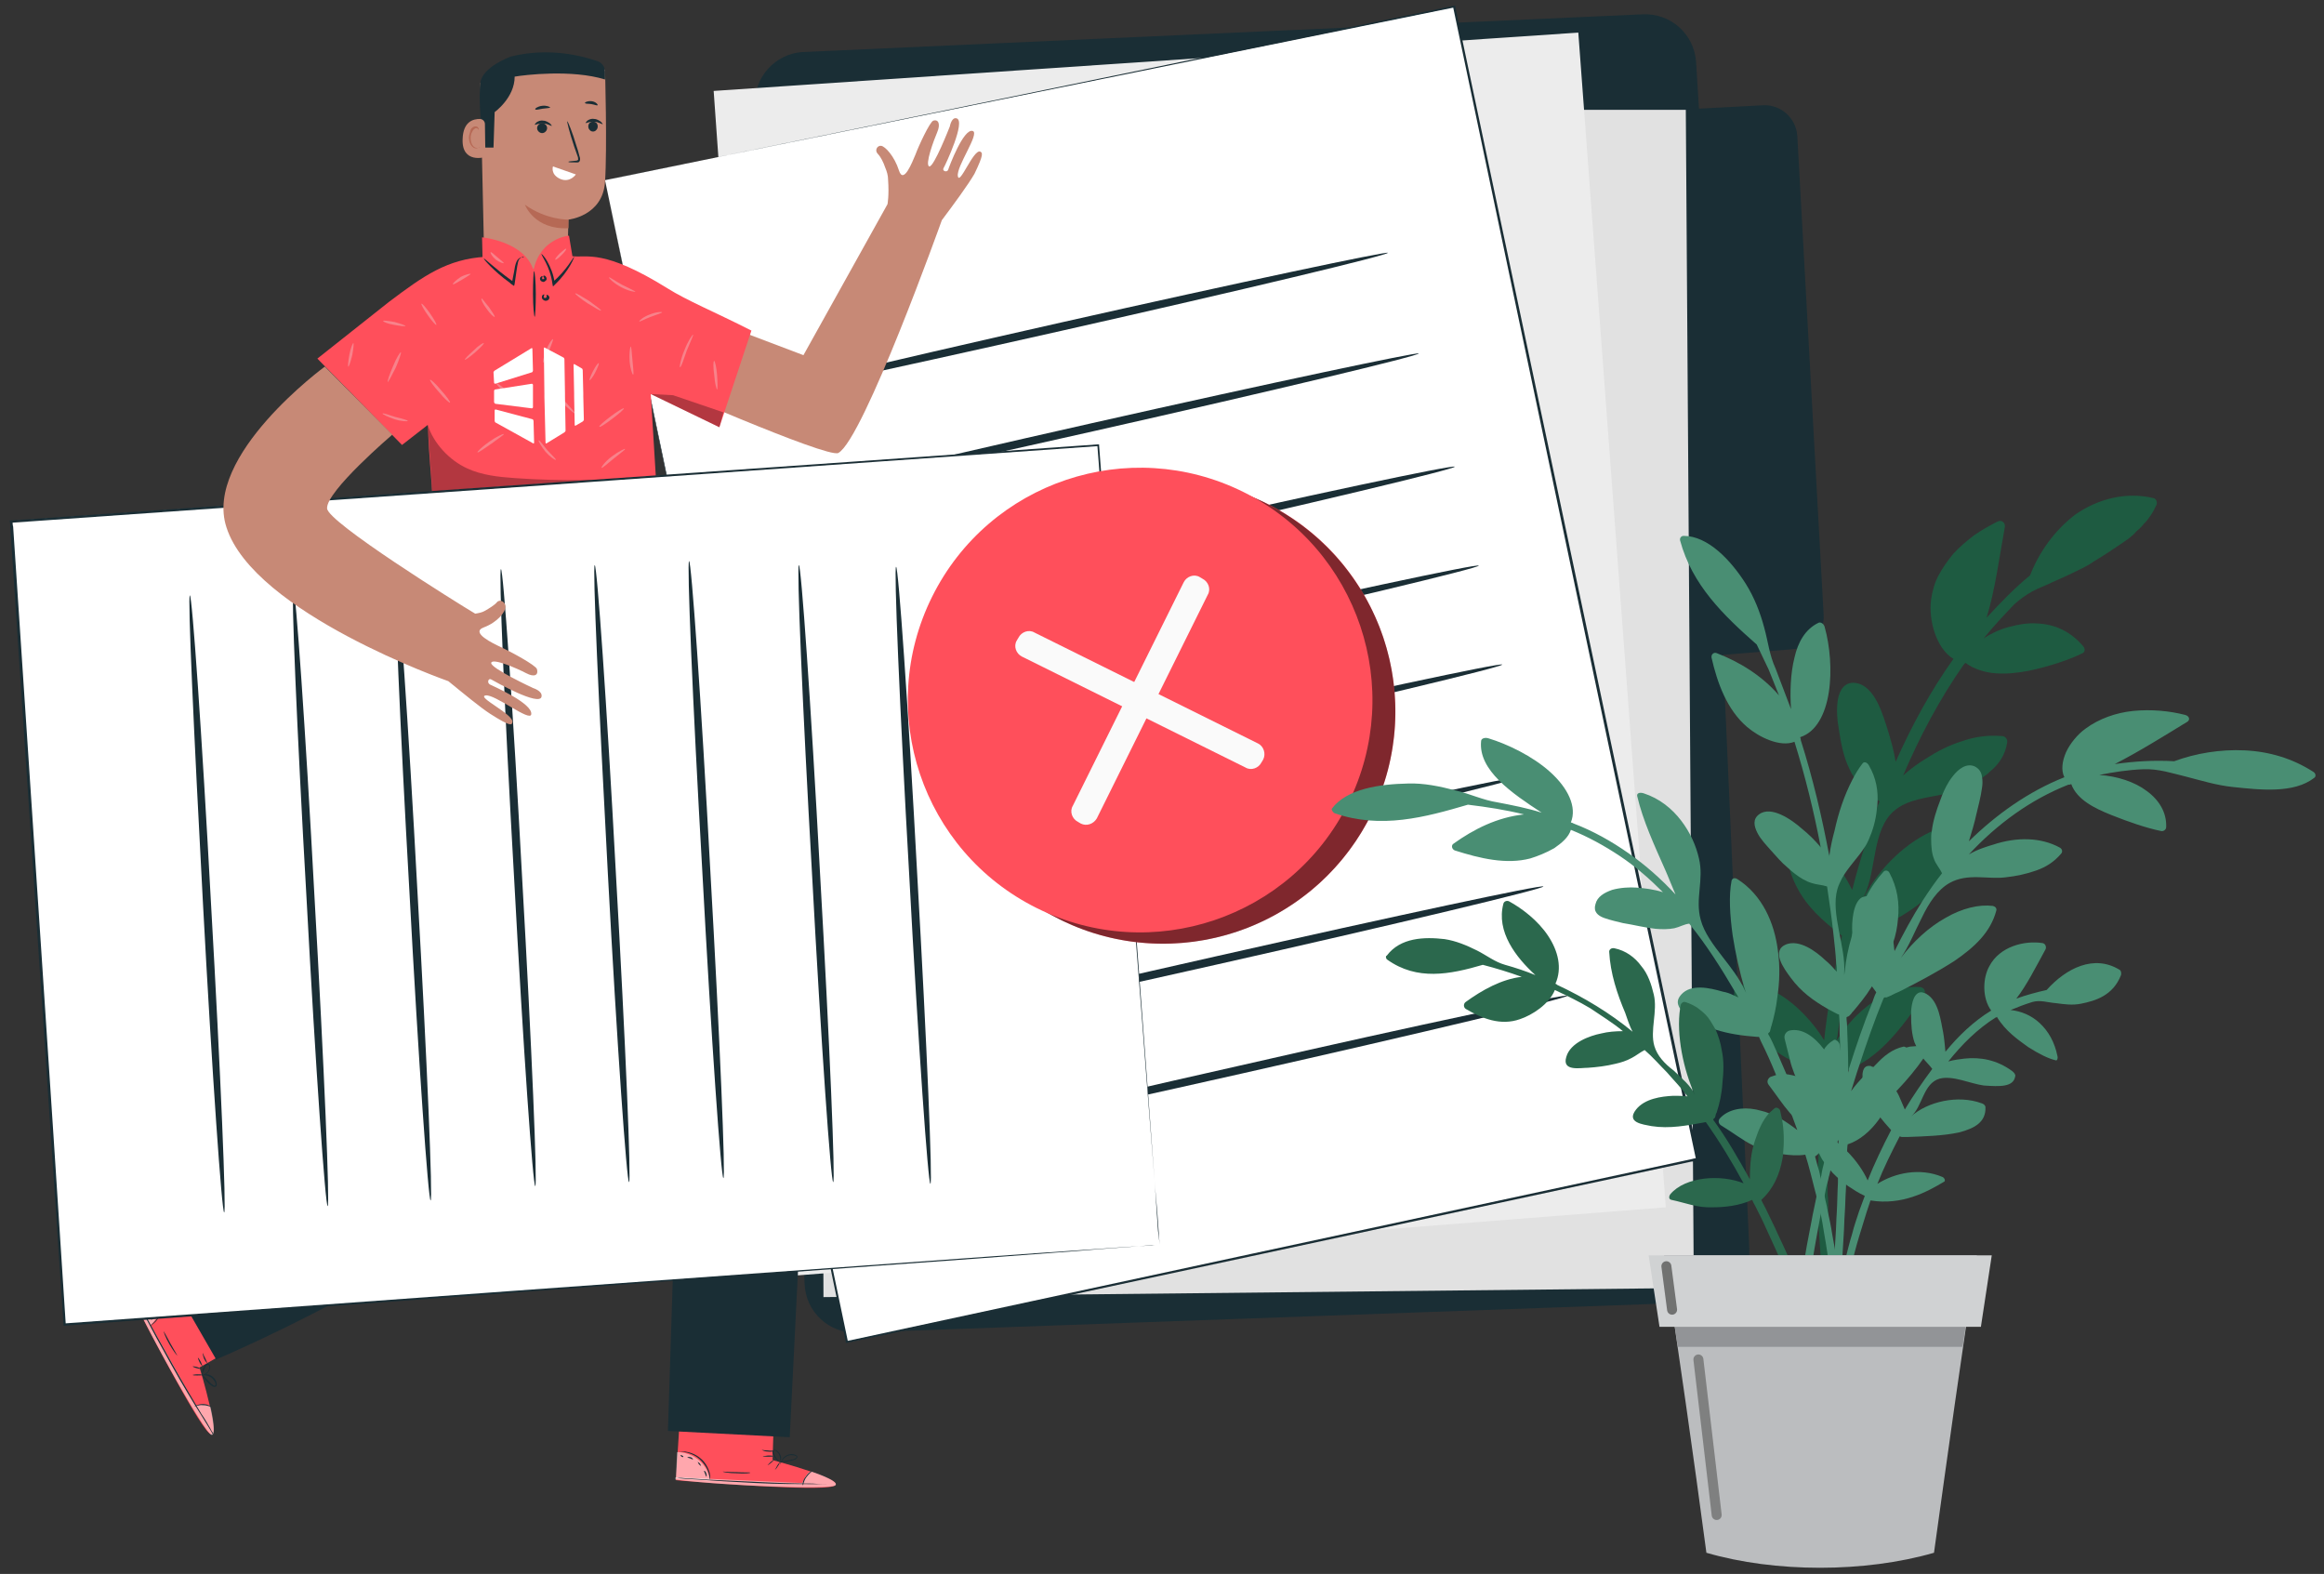 <?xml version="1.0" encoding="utf-8"?>
<!-- Generator: Adobe Illustrator 23.1.0, SVG Export Plug-In . SVG Version: 6.00 Build 0)  -->
<!DOCTYPE svg PUBLIC "-//W3C//DTD SVG 1.1//EN" "http://www.w3.org/Graphics/SVG/1.1/DTD/svg11.dtd">
<svg version="1.1" id="Layer_1" xmlns:x="http://ns.adobe.com/Extensibility/1.0/" xmlns:i="http://ns.adobe.com/AdobeIllustrator/10.0/" xmlns:graph="http://ns.adobe.com/Graphs/1.0/"
	 xmlns="http://www.w3.org/2000/svg" xmlns:xlink="http://www.w3.org/1999/xlink" x="0px" y="0px" viewBox="0 0 406.4 275.2"
	 style="enable-background:new 0 0 406.4 275.2;" xml:space="preserve">
<rect x="0" y="0" width="406.4" height="275.2" fill="#333333" stroke="none"/>
<style type="text/css">
	.st0{fill:#1A2E35;}
	.st1{fill:#E1E1E1;}
	.st2{fill:#ECECEC;}
	.st3{fill:#FFFFFF;}
	.st4{fill:#C78976;}
	.st5{fill:#B66955;}
	.st6{fill:#FF4F5B;}
	.st7{opacity:0.3;}
	.st8{opacity:0.7;}
	.st9{fill:#F5979E;}
	.st10{opacity:0.5;}
	.st11{opacity:0.5;fill:#FFFFFF;}
	.st12{fill:#FAFAFA;}
	.st13{fill:#1E5B41;}
	.st14{fill:#498E73;}
	.st15{fill:#2B684D;}
	.st16{fill:#BBBDBF;}
	.st17{fill:#929497;}
	.st18{fill:#D0D2D3;}
	.st19{opacity:0.64;fill:none;stroke:#3C3C3B;stroke-width:1.745;stroke-linecap:round;stroke-miterlimit:10;}
	.st20{opacity:0.47;fill:none;stroke:#3C3C3B;stroke-width:1.745;stroke-linecap:round;stroke-miterlimit:10;}
</style>
<title>email-hosting-hero-new</title>
<g id="Warstwa_2">
	<g id="Warstwa_1-2">
		<g>
			<g id="Layer_2-2">
				<g>
					<g>
						<g>
							<g>
								<path class="st0" d="M132,18.4c1.3,35.8,7.1,170.3,8.7,206.1c0.2,4.9,4.3,8.7,9.2,8.5l147.4-5.3c5-0.2,8.8-4.4,8.6-9.3
									l-4.6-103.9l12.4-1c3.1-0.3,5.4-2.9,5.2-6l-4.6-83.7c-0.2-3.1-2.8-5.5-5.9-5.4l-11.3,0.6l-0.5-8.1c-0.3-4.9-4.4-8.6-9.3-8.4
									l-147,6.6C135.6,9.4,131.8,13.5,132,18.4z"/>
								<polygon class="st1" points="143.3,19.2 144,226.8 296.2,225.2 294.8,19.2 								"/>
								<polygon class="st2" points="124.8,15.9 139.5,223 291.3,211.1 276,5.7 								"/>
								<g>
									<g>
										<polygon class="st3" points="105.8,31.5 148.1,234.7 296.9,202.7 254.3,1.2 										"/>
										<g>
											<path class="st0" d="M105.8,31.5c1.6-0.3,58.5-12,148.5-30.5l0.2,0l0,0.2c12,56.6,26.7,126.3,42.6,201.5l0,0.2l-0.2,0
												c-0.3,0.1-0.7,0.2-1.1,0.2c-53,11.4-103.2,22.2-147.7,31.7l-0.2,0l0-0.2C123,114.5,106.2,33.3,105.8,31.5
												c0.4,1.9,17.4,83,42.5,203.2l-0.3-0.2c44.5-9.6,94.7-20.4,147.7-31.8c0.4-0.1,0.7-0.2,1.1-0.2l-0.2,0.3
												c-15.9-75.3-30.6-144.9-42.5-201.6l0.2,0.1C164.4,19.6,107.4,31.1,105.8,31.5z"/>
										</g>
									</g>
									<g>
										<path class="st0" d="M242.7,44.2c0.1,0.4-25.4,6.5-56.9,13.6c-31.5,7.1-57.1,12.6-57.2,12.2c-0.1-0.4,25.4-6.5,56.9-13.6
											C217,49.3,242.6,43.9,242.7,44.2z"/>
									</g>
									<g>
										<path class="st0" d="M248.1,61.8c0.1,0.4-25.4,6.5-56.9,13.6C159.7,82.5,134.1,88,134,87.6c-0.1-0.4,25.4-6.5,56.9-13.6
											C222.4,66.9,248,61.5,248.1,61.8z"/>
									</g>
									<g>
										<path class="st0" d="M262.7,116.2c0.1,0.4-25.4,6.5-56.9,13.6c-31.5,7.1-57.1,12.6-57.2,12.2c-0.1-0.4,25.4-6.5,56.9-13.6
											C237,121.3,262.6,115.8,262.7,116.2z"/>
									</g>
									<g>
										<path class="st0" d="M258.6,98.9c0.1,0.4-25.4,6.5-56.9,13.6c-31.5,7.1-57.1,12.6-57.2,12.2c-0.1-0.4,25.4-6.5,56.9-13.6
											C232.9,104,258.5,98.5,258.6,98.9z"/>
									</g>
									<g>
										<path class="st0" d="M254.4,81.6c0.1,0.4-25.4,6.5-56.9,13.6c-31.5,7.1-57.1,12.6-57.2,12.2c-0.1-0.4,25.4-6.5,56.9-13.6
											C228.7,86.6,254.3,81.2,254.4,81.6z"/>
									</g>
									<g>
										<path class="st0" d="M265.7,135.9c0.1,0.4-25.4,6.5-56.9,13.6c-31.5,7.1-57.1,12.6-57.2,12.2c-0.1-0.4,25.4-6.5,56.9-13.6
											C240,141,265.6,135.5,265.7,135.9z"/>
									</g>
									<g>
										<path class="st0" d="M269.9,155c0.1,0.4-25.4,6.5-56.9,13.6c-31.5,7.1-57.1,12.6-57.2,12.2c-0.1-0.4,25.4-6.5,56.9-13.6
											C244.2,160.1,269.8,154.6,269.9,155z"/>
									</g>
									<g>
										<path class="st0" d="M274.1,174.1c0.1,0.4-25.4,6.5-56.9,13.6c-31.5,7.1-57.1,12.6-57.2,12.2c-0.1-0.4,25.4-6.5,56.9-13.6
											C248.4,179.1,274,173.7,274.1,174.1z"/>
									</g>
								</g>
							</g>
						</g>
					</g>
				</g>
				<g>
					<g>
						<g>
							<g>
								<g>
									<g>
										<g>
											<path class="st4" d="M91.5,53.5L91.5,53.5c4.1,0.3,7.6-2.9,7.7-7.1c0.1-4,0.2-8,0.2-8s6-0.6,6.4-6.6
												c0.4-5.9,0-19.6,0-19.6l0,0C99,9,91.1,9.6,84.9,13.9L84,14.5l0.7,31.9C84.8,50.2,87.7,53.2,91.5,53.5z"/>
										</g>
										<g>
											<g>
												<path class="st0" d="M103.1,22.7c-0.3-0.3-0.3-0.9,0-1.2c0.3-0.3,0.9-0.3,1.2,0c0.3,0.3,0.3,0.9,0,1.2
													C104,23.1,103.4,23.1,103.1,22.7z"/>
											</g>
											<g>
												<g>
													<path class="st0" d="M105.4,21.7c-0.1,0.1-0.7-0.4-1.5-0.4c-0.8-0.1-1.4,0.3-1.5,0.2c0,0,0.1-0.2,0.3-0.4
														c0.3-0.2,0.7-0.4,1.2-0.3c0.5,0,0.9,0.3,1.2,0.5C105.3,21.5,105.4,21.7,105.4,21.7z"/>
												</g>
											</g>
										</g>
										<g>
											<g>
												<path class="st0" d="M95.3,21.7c0.4,0.3,0.5,0.8,0.2,1.2c-0.3,0.4-0.8,0.5-1.2,0.2c-0.4-0.3-0.5-0.8-0.2-1.2
													C94.4,21.5,94.9,21.4,95.3,21.7z"/>
											</g>
											<g>
												<g>
													<path class="st0" d="M96.5,22c-0.1,0.1-0.7-0.4-1.5-0.4c-0.8-0.1-1.4,0.3-1.5,0.2c0,0,0.1-0.2,0.3-0.4
														c0.3-0.2,0.7-0.4,1.2-0.3c0.5,0,0.9,0.3,1.2,0.5C96.4,21.8,96.5,22,96.5,22z"/>
												</g>
											</g>
										</g>
										<g>
											<g>
												<path class="st0" d="M99.4,28.3c0-0.1,0.5-0.1,1.3-0.2c0.2,0,0.4-0.1,0.4-0.2c0-0.1,0-0.4-0.1-0.6
													c-0.2-0.6-0.4-1.1-0.6-1.7c-0.8-2.4-1.3-4.4-1.2-4.4c0.1,0,0.9,1.9,1.6,4.3c0.2,0.6,0.4,1.2,0.5,1.7
													c0.1,0.3,0.2,0.5,0.1,0.9c-0.1,0.2-0.2,0.3-0.4,0.3c-0.1,0-0.3,0-0.4,0C99.9,28.4,99.4,28.4,99.4,28.3z"/>
											</g>
										</g>
										<g>
											<path class="st3" d="M96.7,29.1l4,1.4c0,0-1,1.5-2.7,0.8C96.2,30.5,96.7,29.1,96.7,29.1z"/>
										</g>
										<g>
											<path class="st5" d="M99.4,38.4c0,0-3.8,0.1-7.6-2.6c0,0,1.6,4.4,7.6,4.1L99.4,38.4z"/>
										</g>
									</g>
								</g>
							</g>
							<path class="st0" d="M104.5,10.7c-2.6-0.9-8.5-2.5-15.2-0.8c0,0-5,1.8-5.3,4.6s0.1,6.7,0.1,6.7l0,0l0.4,4.6l1.8,0l0.2-6.2
								c0,0,3.5-2.5,3.5-6.2c1.7-0.3,10-1.3,15.8,0.5l0-1.3C105.8,11.7,105.3,11,104.5,10.7z"/>
						</g>
						<path class="st4" d="M84.8,21.7c0-0.5-0.4-0.9-0.9-0.9c-1.1,0-2.9,0.4-3,3.5c-0.2,4.4,4,3.2,4,3.1
							C84.9,27.3,84.8,23.4,84.8,21.7z"/>
						<g>
							<path class="st5" d="M83.9,25.7c0,0-0.1,0-0.2,0.1c-0.1,0.1-0.3,0.1-0.6,0c-0.5-0.2-0.8-0.9-0.8-1.7c0-0.4,0.1-0.8,0.3-1.1
								c0.1-0.3,0.4-0.5,0.6-0.6c0.2,0,0.4,0.1,0.4,0.2c0.1,0.1,0,0.2,0,0.2c0,0,0.1-0.1,0.1-0.3c0-0.1-0.1-0.2-0.2-0.3
								c-0.1-0.1-0.3-0.1-0.4-0.1c-0.3,0-0.7,0.3-0.8,0.6C82.2,23.2,82,23.6,82,24c0,0.9,0.4,1.7,1,1.9c0.3,0.1,0.6,0,0.7-0.1
								C83.9,25.8,83.9,25.7,83.9,25.7z"/>
						</g>
					</g>
					<path class="st4" d="M171.4,26.5c-1.2-0.4-3.6,6-3.9,4.3c-0.3-1.7,3.9-7.5,2.6-7.9c-1.6-0.5-4.1,6.2-4.3,6.8
						c-0.2,0.5-1.1,0.2-0.8-0.3c0.4-0.7,3.9-8.2,2.3-8.7c-0.9-0.3-1.2,1.4-1.2,1.4s-2.8,7.2-3.6,7c-0.8-0.3,0.8-4.6,1.4-6
						c0.6-1.4,0.2-2.3-0.7-2c-0.6,0.2-2.6,4.5-3.1,5.9c-0.6,1.4-2.1,5.3-2.9,2.8c-0.8-2.5-2.4-4.2-3.1-4.3c-0.7-0.1-1.2,0.8-0.6,1.4
						c0.5,0.5,1,1.5,1.3,2.4c0.3,0.7,0.5,1.4,0.5,2.1c0.2,2.8-0.1,4.3-0.1,4.3l-14.7,26.4l-23.5-8.9l-3.2,13.4
						c0,0,30.9,13.6,32.8,12.6c4.4-2.4,18.1-40.7,18.1-40.7l0,0c2.1-2.8,4.6-6.2,5.7-8.1C172.1,26.9,171.8,26.7,171.4,26.5z"/>
					<g>
						<g>
							<g>
								<g>
									<path class="st6" d="M131.4,57.8c-6.5-3.3-11.2-5.2-14.7-7.4c-11.1-6.9-14-5.3-16.6-5.6c-2.2,0.7-5.4,2-6.6,2.2
										c-1.3,0.3-5.7-1.2-8.6-2.1l0,0c-6.7,0.4-10.8,3.3-16.9,7.9l-12.5,9.9l14.8,15.1l4.5-3.5c0.3,6.8,0.5,6.9,0.9,13.9l0.3,27
										l41.7,1.9l-2.6-27l-1.3-21.2l12,5.8L131.4,57.8"/>
								</g>
							</g>
							<path class="st6" d="M84.4,45.8l-0.1-4.3c0,0,7.5,0.7,9,5.8L84.4,45.8z"/>
							<path class="st6" d="M100.2,45.4l-0.7-4.2c0,0-5,0.4-6.2,6L100.2,45.4z"/>
							<g>
								<path class="st0" d="M93.5,55.4c-0.1,0-0.3-1.8-0.3-4c0-2.2,0.1-4,0.2-4c0.1,0,0.3,1.8,0.3,4C93.7,53.5,93.6,55.4,93.5,55.4
									z"/>
							</g>
							<g>
								<path class="st0" d="M95,48.3c0-0.1,0.2-0.2,0.4,0c0.1,0.1,0.2,0.3,0.2,0.5c0,0.2-0.3,0.4-0.5,0.5c-0.2,0-0.5-0.1-0.6-0.3
									c-0.1-0.2-0.1-0.4,0-0.5c0.2-0.3,0.4-0.2,0.4-0.2c0,0.1-0.1,0.2-0.1,0.3c0,0.2,0.1,0.3,0.2,0.2c0.2,0,0.2-0.1,0.1-0.3
									C95.1,48.5,95,48.4,95,48.3z"/>
							</g>
							<g>
								<path class="st0" d="M95.6,51.6c0-0.1,0.2-0.1,0.4,0.2c0.1,0.1,0.1,0.3,0,0.5c-0.1,0.2-0.4,0.3-0.6,0.3
									c-0.2,0-0.5-0.2-0.6-0.4c-0.1-0.2,0-0.4,0-0.5c0.2-0.3,0.4-0.2,0.4-0.2c0,0.1-0.1,0.2-0.1,0.3c0,0.2,0,0.3,0.2,0.3
									c0.2,0,0.3-0.1,0.3-0.3C95.6,51.7,95.5,51.6,95.6,51.6z"/>
							</g>
						</g>
						<g>
							<path class="st0" d="M91.6,45c0,0-0.2,0-0.4,0c-0.2,0.1-0.5,0.3-0.6,0.8c-0.1,0.4-0.2,1-0.3,1.7c-0.1,0.7-0.2,1.4-0.3,2.1
								l-0.1,0.4l-0.3-0.2c-0.2-0.1-0.4-0.3-0.5-0.4c-1.4-1-2.5-2-3.3-2.8c-0.8-0.8-1.2-1.3-1.2-1.4c0.1-0.1,2,1.8,4.8,3.8
								c0.2,0.1,0.4,0.3,0.5,0.4l-0.4,0.2c0.1-0.7,0.3-1.5,0.4-2.1c0.1-0.7,0.2-1.2,0.4-1.7c0.2-0.5,0.6-0.8,0.9-0.8
								C91.4,44.8,91.6,44.9,91.6,45z"/>
						</g>
						<g>
							<path class="st0" d="M100.4,44.9c0.1,0-0.9,2.5-3.3,4.8c0,0-0.1,0.1-0.1,0.1l-0.3,0.3l-0.1-0.5c-0.4-3.1-2.1-5.1-1.9-5.2
								c0,0,0.5,0.4,1,1.3c0.5,0.9,1.1,2.2,1.3,3.8l-0.4-0.1c0,0,0.1-0.1,0.1-0.1C99.1,47.2,100.3,44.9,100.4,44.9z"/>
						</g>
						<g class="st7">
							<path d="M74.9,74.3"/>
						</g>
						<polygon class="st7" points="113.8,68.9 117.7,69.1 126.5,72.1 125.8,74.7 						"/>
						<g class="st7">
							<path d="M115.2,83.2c-8.3,0.8-16.7,1-25.1,0.4c-2.9-0.2-5.8-0.5-8.4-1.7c-3.1-1.4-5.9-4.4-6.9-7.6L75.6,86L115.2,83.2z"/>
						</g>
						<g class="st8">
							<path class="st9" d="M76.3,56.8c-0.1,0.1-0.8-0.7-1.5-1.7c-0.7-1-1.2-1.9-1.1-2c0.1-0.1,0.8,0.7,1.5,1.7
								C75.9,55.8,76.4,56.7,76.3,56.8z"/>
						</g>
						<g class="st8">
							<path class="st9" d="M67.8,66.8c-0.1-0.1,0.3-1.3,0.9-2.7c0.6-1.5,1.3-2.6,1.4-2.5c0.1,0.1-0.3,1.3-0.9,2.7
								C68.5,65.7,67.9,66.8,67.8,66.8z"/>
						</g>
						<g class="st8">
							<path class="st9" d="M78.7,70.4c-0.1,0.1-1-0.7-1.9-1.8c-1-1.1-1.7-2.1-1.6-2.2c0.1-0.1,1,0.7,1.9,1.8
								C78.1,69.3,78.8,70.3,78.7,70.4z"/>
						</g>
						<g class="st8">
							<path class="st9" d="M84.6,60c0.1,0.1-0.6,0.8-1.5,1.6c-0.9,0.8-1.8,1.4-1.8,1.3c-0.1-0.1,0.6-0.8,1.5-1.6
								C83.7,60.4,84.5,59.9,84.6,60z"/>
						</g>
						<g class="st8">
							<path class="st9" d="M86.5,55.4c-0.1,0.1-0.8-0.5-1.4-1.4c-0.7-0.9-1-1.7-0.9-1.8c0.1-0.1,0.6,0.7,1.3,1.5
								C86.1,54.6,86.6,55.3,86.5,55.4z"/>
						</g>
						<g class="st8">
							<path class="st9" d="M88.1,75.9c0.1,0.1-1,0.8-2.2,1.7c-1.3,0.9-2.3,1.6-2.4,1.5c-0.1-0.1,0.8-1,2.1-1.9
								C86.9,76.3,88,75.8,88.1,75.9z"/>
						</g>
						<g class="st8">
							<path class="st9" d="M90.1,70c-0.1,0.1-0.9-0.5-1.8-1.3c-0.9-0.8-1.6-1.6-1.5-1.7c0.1-0.1,0.9,0.5,1.8,1.3
								C89.5,69.2,90.2,69.9,90.1,70z"/>
						</g>
						<g class="st8">
							<path class="st9" d="M95,63.4c-0.1,0,0-1,0.5-2.2c0.5-1.2,1.1-2,1.2-1.9c0.1,0.1-0.3,1-0.7,2.1C95.5,62.5,95.1,63.4,95,63.4z
								"/>
						</g>
						<g class="st8">
							<path class="st9" d="M97.2,80.4c-0.1,0.1-1-0.5-1.8-1.4c-0.8-1-1.3-1.9-1.2-2c0.1-0.1,0.7,0.7,1.5,1.7
								C96.5,79.6,97.3,80.3,97.2,80.4z"/>
						</g>
						<g class="st8">
							<path class="st9" d="M100.6,72.3c-0.1,0.1-0.9-0.6-1.9-1.5c-1-0.9-1.7-1.8-1.6-1.9c0.1-0.1,0.9,0.6,1.9,1.5
								C99.9,71.4,100.6,72.2,100.6,72.3z"/>
						</g>
						<g class="st8">
							<path class="st9" d="M109.3,78.5c0.1,0.1-0.9,0.8-2,1.7c-1.1,0.9-2,1.7-2.1,1.6c-0.1-0.1,0.6-1.1,1.8-2
								C108.2,78.9,109.3,78.4,109.3,78.5z"/>
						</g>
						<g class="st8">
							<path class="st9" d="M109.1,71.4c0.1,0.1-0.8,0.9-2,1.8c-1.2,0.9-2.2,1.6-2.3,1.4c-0.1-0.1,0.8-0.9,2-1.8
								C108,71.9,109,71.3,109.1,71.4z"/>
						</g>
						<g class="st8">
							<path class="st9" d="M110.7,65.5c-0.1,0-0.5-1-0.6-2.4c-0.1-1.4,0.1-2.5,0.2-2.5c0.1,0,0.2,1.1,0.3,2.4
								C110.7,64.4,110.9,65.5,110.7,65.5z"/>
						</g>
						<g class="st8">
							<path class="st9" d="M104.7,63.5c0.1,0.1-0.2,0.8-0.6,1.6c-0.4,0.8-0.9,1.4-1,1.4c-0.1-0.1,0.2-0.8,0.6-1.6
								C104.1,64.1,104.6,63.4,104.7,63.5z"/>
						</g>
						<g class="st8">
							<path class="st9" d="M105.1,54.3c-0.1,0.1-1.1-0.5-2.4-1.3c-1.2-0.8-2.2-1.6-2.1-1.7c0.1-0.1,1.1,0.5,2.4,1.3
								C104.2,53.5,105.2,54.2,105.1,54.3z"/>
						</g>
						<g class="st8">
							<path class="st9" d="M111.1,51c0,0.1-1.2-0.1-2.5-0.8c-1.3-0.7-2.2-1.6-2.1-1.7c0.1-0.1,1,0.6,2.3,1.3
								C110,50.4,111.1,50.9,111.1,51z"/>
						</g>
						<g class="st8">
							<path class="st9" d="M115.8,54.6c0,0.1-0.9,0.4-2,0.8c-1.1,0.4-1.9,0.9-2,0.8c-0.1-0.1,0.7-0.8,1.8-1.2
								C114.8,54.5,115.8,54.5,115.8,54.6z"/>
						</g>
						<g class="st8">
							<path class="st9" d="M118.9,64.2c-0.1,0,0.1-1.4,0.8-3c0.6-1.6,1.4-2.7,1.5-2.7c0.1,0.1-0.5,1.3-1.1,2.8
								C119.5,63,119.1,64.3,118.9,64.2z"/>
						</g>
						<g class="st8">
							<path class="st9" d="M125.4,68.1c-0.1,0-0.4-1.1-0.5-2.5c-0.2-1.4-0.2-2.5,0-2.5c0.1,0,0.4,1.1,0.5,2.5
								C125.5,67,125.5,68.1,125.4,68.1z"/>
						</g>
						<g class="st8">
							<path class="st9" d="M61.8,60c0.1,0,0,1-0.2,2.1c-0.3,1.2-0.6,2.1-0.7,2c-0.1,0,0-1,0.2-2.1C61.3,60.9,61.7,59.9,61.8,60z"/>
						</g>
						<g class="st8">
							<path class="st9" d="M71.3,73.6c0,0.1-1.1,0.1-2.3-0.3c-1.2-0.4-2.2-0.9-2.1-1c0.1-0.1,1,0.2,2.2,0.6
								C70.4,73.2,71.4,73.5,71.3,73.6z"/>
						</g>
						<g class="st8">
							<path class="st9" d="M82.3,47.9c0,0.1-0.7,0.5-1.5,1c-0.9,0.5-1.5,0.9-1.6,0.8c-0.1-0.1,0.5-0.7,1.4-1.3
								C81.4,48,82.3,47.8,82.3,47.9z"/>
						</g>
						<g class="st8">
							<path class="st9" d="M70.9,57c0,0.1-0.9,0-2-0.2c-1.1-0.2-1.9-0.5-1.9-0.7c0-0.1,0.9,0,2,0.2C70.1,56.6,70.9,56.9,70.9,57z"
								/>
						</g>
						<g class="st8">
							<path class="st9" d="M88.1,46c0,0.1-0.7-0.1-1.4-0.6c-0.7-0.6-1-1.2-0.9-1.3c0.1-0.1,0.6,0.4,1.2,0.9
								C87.6,45.5,88.1,45.9,88.1,46z"/>
						</g>
						<g class="st8">
							<path class="st9" d="M99,43.5c0.1,0.1-0.3,0.6-0.8,1.1c-0.5,0.5-1,0.9-1.1,0.8c-0.1-0.1,0.3-0.6,0.8-1.1
								C98.5,43.8,98.9,43.4,99,43.5z"/>
						</g>
					</g>
					<g>
						<g>
							<g>
								<g>
									<g>
										<path class="st6" d="M40.7,235.8l-5.8,3.3c0,0,4.2,13.9,1.6,11.4c-2.3-2.2-11-18.9-13.1-23l-0.5-0.9l9.8-5.3L40.7,235.8z"
											/>
									</g>
								</g>
								<g class="st10">
									<g>
										<path class="st3" d="M26.2,231.8c1.1-0.9,1.8-2.2,2-3.6c0.2-1.4-0.1-2.8-0.9-4l-4,2.3L26.2,231.8z"/>
									</g>
								</g>
							</g>
							<g>
								<g>
									<path class="st11" d="M36.8,246c0,0,1.2,5,0.2,4.9c-1-0.1-10.4-16.6-13.9-24.3l0.3-0.2l10.8,19.3
										C34.2,245.8,36.3,245.2,36.8,246z"/>
								</g>
							</g>
							<g>
								<g>
									<g>
										<path class="st0" d="M23.3,226.2c0,0,0,0.1,0.1,0.3c0.1,0.2,0.2,0.5,0.4,0.7c0.4,0.7,0.8,1.6,1.4,2.7
											c1.2,2.3,2.9,5.4,4.8,8.8c1.9,3.4,3.7,6.4,5.1,8.6c0.6,1,1.2,1.9,1.6,2.6c0.2,0.3,0.3,0.5,0.4,0.7
											c0.1,0.2,0.2,0.2,0.2,0.2c0,0,0-0.1-0.1-0.3c-0.1-0.2-0.3-0.4-0.4-0.7c-0.4-0.7-0.9-1.6-1.6-2.6c-1.3-2.2-3.1-5.2-5-8.6
											c-1.9-3.4-3.6-6.5-4.8-8.7c-0.6-1-1-1.9-1.4-2.7c-0.1-0.3-0.3-0.5-0.4-0.7C23.4,226.3,23.3,226.2,23.3,226.2z"/>
									</g>
								</g>
							</g>
							<g>
								<g>
									<g>
										<path class="st0" d="M34,245.9c0,0.1,0.7-0.3,1.5-0.2c0.9,0,1.5,0.4,1.5,0.3c0,0-0.6-0.5-1.5-0.5
											C34.6,245.5,34,245.9,34,245.9z"/>
									</g>
								</g>
							</g>
							<g>
								<g>
									<g>
										<path class="st0" d="M33.7,240.4c0,0.1,0.4,0.1,0.8,0.1c0.5,0,0.8,0,0.8-0.1c0-0.1-0.4-0.1-0.8-0.1
											C34.1,240.3,33.8,240.4,33.7,240.4z"/>
									</g>
								</g>
							</g>
							<g>
								<g>
									<g>
										<path class="st0" d="M33.7,238.9c0,0.1,0.3,0.2,0.6,0.3c0.4,0.1,0.7,0.2,0.7,0.1c0-0.1-0.3-0.2-0.6-0.3
											C34,238.9,33.7,238.9,33.7,238.9z"/>
									</g>
								</g>
							</g>
							<g>
								<g>
									<g>
										<path class="st0" d="M34.6,237.4c0,0,0.1,0.4,0.3,0.8c0.2,0.4,0.5,0.7,0.5,0.7c0,0-0.1-0.4-0.3-0.8
											C34.9,237.7,34.7,237.4,34.6,237.4z"/>
									</g>
								</g>
							</g>
							<g>
								<g>
									<g>
										<path class="st0" d="M35.5,236.6c-0.1,0,0,0.5,0.2,1c0.2,0.5,0.6,0.8,0.6,0.8c0,0-0.2-0.4-0.4-0.9
											C35.6,237,35.5,236.6,35.5,236.6z"/>
									</g>
								</g>
							</g>
							<g>
								<g>
									<g>
										<path class="st0" d="M35.3,240.2c0,0,0.1,0.4,0.5,0.9c0.2,0.3,0.5,0.6,0.8,0.9c0.2,0.1,0.3,0.3,0.6,0.4
											c0.1,0.1,0.3,0.1,0.4,0.1c0.2,0,0.3-0.2,0.3-0.4c0-1.1-1.1-1.8-1.7-1.8c-0.3,0-0.6,0-0.8,0.1c-0.2,0.1-0.3,0.1-0.3,0.1
											c0,0,0.4-0.1,1,0c0.3,0.1,0.7,0.2,1,0.5c0.3,0.3,0.6,0.7,0.6,1.1c0,0.2-0.2,0.3-0.4,0.1c-0.2-0.1-0.4-0.3-0.5-0.4
											c-0.3-0.3-0.6-0.6-0.8-0.8C35.5,240.5,35.3,240.2,35.3,240.2z"/>
									</g>
								</g>
							</g>
							<g>
								<g>
									<g>
										<path class="st0" d="M35.4,240.5c0,0,0.3,0,0.7-0.3c0.2-0.1,0.4-0.4,0.5-0.6c0.1-0.3,0.3-0.7,0-1c-0.2-0.2-0.5-0.2-0.6,0
											c-0.2,0.1-0.3,0.3-0.3,0.4c-0.2,0.3-0.3,0.5-0.3,0.8C35.3,240.1,35.3,240.4,35.4,240.5c0-0.1,0-0.4,0.2-0.8
											c0.1-0.2,0.2-0.5,0.3-0.7c0.1-0.2,0.4-0.5,0.6-0.3c0.2,0.2,0.1,0.6,0,0.8c-0.1,0.3-0.3,0.5-0.5,0.6
											C35.7,240.4,35.4,240.4,35.4,240.5z"/>
									</g>
								</g>
							</g>
							<g>
								<g>
									<g>
										<path class="st0" d="M27.4,224.3c0,0,0.3,0.4,0.6,1.1c0.3,0.7,0.5,1.7,0.4,2.9c-0.2,1.1-0.7,2.1-1.2,2.6
											c-0.5,0.6-0.9,0.8-0.9,0.9c0,0,0.1,0,0.3-0.2c0.2-0.1,0.4-0.3,0.7-0.6c0.5-0.6,1.1-1.5,1.3-2.7c0.2-1.2-0.1-2.3-0.4-3
											c-0.2-0.3-0.3-0.6-0.5-0.8C27.5,224.3,27.4,224.3,27.4,224.3z"/>
									</g>
								</g>
							</g>
							<g>
								<g>
									<g>
										<path class="st0" d="M28.6,232.8c0,0,0.3,1,1,2.2c0.7,1.2,1.3,2,1.4,2c0,0-0.5-0.9-1.2-2.1
											C29.2,233.8,28.7,232.8,28.6,232.8z"/>
									</g>
								</g>
							</g>
							<g>
								<g>
									<g>
										<path class="st0" d="M27,230c-0.1,0-0.2,0.2-0.3,0.4c-0.2,0.2-0.3,0.4-0.3,0.4c0,0,0.3-0.1,0.5-0.3
											C27.1,230.3,27.1,230,27,230z"/>
									</g>
								</g>
							</g>
							<g>
								<g>
									<g>
										<path class="st0" d="M27.8,228.2c-0.1,0-0.2,0.2-0.2,0.4c-0.1,0.2-0.1,0.4,0,0.5c0.1,0,0.2-0.2,0.2-0.4
											C27.8,228.4,27.8,228.2,27.8,228.2z"/>
									</g>
								</g>
							</g>
							<g>
								<g>
									<g>
										<path class="st0" d="M27.5,226.3c0,0,0.1,0.2,0.1,0.5c0.1,0.3,0,0.5,0.1,0.5c0,0,0.2-0.2,0.1-0.5
											C27.7,226.4,27.5,226.2,27.5,226.3z"/>
									</g>
								</g>
							</g>
							<g>
								<g>
									<g>
										<path class="st0" d="M27.2,225c-0.1,0-0.1,0.1-0.1,0.3c0,0.1,0.1,0.3,0.1,0.3c0.1,0,0.1-0.1,0.1-0.3
											C27.3,225.1,27.2,225,27.2,225z"/>
									</g>
								</g>
							</g>
						</g>
					</g>
					<g>
						<g>
							<g>
								<g>
									<g>
										<path class="st6" d="M135.3,248.6l-0.2,6.7c0,0,14,3.7,10.5,4.6c-3.1,0.8-21.8-0.6-26.4-1l-1-0.1l0.7-11.1L135.3,248.6z"
											/>
									</g>
								</g>
								<g class="st10">
									<g>
										<path class="st3" d="M124.2,258.9c-0.2-1.4-0.9-2.7-2-3.6s-2.4-1.4-3.8-1.4l-0.2,4.6L124.2,258.9z"/>
									</g>
								</g>
							</g>
							<g>
								<g>
									<path class="st11" d="M141.9,257.3c0,0,4.9,1.6,4.2,2.4c-0.6,0.8-19.6,0.1-28-1l0-0.4l22.1,1
										C140.4,259.4,141,257.3,141.9,257.3z"/>
								</g>
							</g>
							<g>
								<g>
									<g>
										<path class="st0" d="M118,258.4c0,0,0.1,0,0.3,0c0.2,0,0.5,0.1,0.8,0.1c0.8,0.1,1.8,0.1,3,0.2c2.5,0.2,6.1,0.4,10,0.6
											c3.9,0.2,7.4,0.2,10,0.2c1.2,0,2.2,0,3,0c0.3,0,0.6,0,0.8,0c0.2,0,0.3,0,0.3,0c0,0-0.1,0-0.3,0c-0.2,0-0.5,0-0.8,0
											c-0.8,0-1.8,0-3-0.1c-2.6,0-6.1-0.1-10-0.3c-3.9-0.2-7.4-0.3-10-0.5c-1.2-0.1-2.2-0.1-3-0.2c-0.3,0-0.6,0-0.8,0
											C118.1,258.4,118,258.4,118,258.4z"/>
									</g>
								</g>
							</g>
							<g>
								<g>
									<g>
										<path class="st0" d="M140.4,259.7c0.1,0,0.1-0.7,0.6-1.4c0.5-0.7,1.1-1.1,1.1-1.1c0-0.1-0.7,0.2-1.2,1
											C140.3,258.9,140.3,259.7,140.4,259.7z"/>
									</g>
								</g>
							</g>
							<g>
								<g>
									<g>
										<path class="st0" d="M135.5,257c0,0,0.3-0.2,0.5-0.6c0.3-0.4,0.4-0.7,0.4-0.7c0,0-0.3,0.2-0.5,0.6
											C135.7,256.7,135.5,257,135.5,257z"/>
									</g>
								</g>
							</g>
							<g>
								<g>
									<g>
										<path class="st0" d="M134.2,256.2c0,0,0.3-0.1,0.6-0.4c0.3-0.2,0.5-0.5,0.5-0.5c0,0-0.3,0.1-0.6,0.4
											C134.4,256,134.2,256.2,134.2,256.2z"/>
									</g>
								</g>
							</g>
							<g>
								<g>
									<g>
										<path class="st0" d="M133.4,254.6c0,0.1,0.4,0.1,0.9,0.1c0.5,0,0.9,0,0.9-0.1c0-0.1-0.4-0.1-0.9-0.1
											C133.8,254.6,133.4,254.6,133.4,254.6z"/>
									</g>
								</g>
							</g>
							<g>
								<g>
									<g>
										<path class="st0" d="M133.2,253.5c0,0,0.4,0.3,1,0.3c0.6,0.1,1,0,1-0.1c0-0.1-0.4,0-1-0.1
											C133.6,253.6,133.2,253.5,133.2,253.5z"/>
									</g>
								</g>
							</g>
							<g>
								<g>
									<g>
										<path class="st0" d="M136.2,255.6c0,0,0.4,0.1,1.1,0c0.3,0,0.7-0.1,1.1-0.2c0.2-0.1,0.4-0.1,0.7-0.2
											c0.1-0.1,0.2-0.2,0.3-0.3c0.1-0.2,0-0.3-0.1-0.4c-1-0.6-2,0-2.4,0.5c-0.2,0.3-0.3,0.5-0.4,0.7c0,0.2-0.1,0.3,0,0.3
											c0,0,0.1-0.4,0.5-0.9c0.2-0.2,0.5-0.5,0.9-0.6c0.4-0.1,0.9-0.1,1.3,0.1c0.2,0.1,0.1,0.3-0.1,0.4c-0.2,0.1-0.4,0.2-0.6,0.2
											c-0.4,0.1-0.8,0.2-1.1,0.2C136.6,255.6,136.2,255.5,136.2,255.6z"/>
									</g>
								</g>
							</g>
							<g>
								<g>
									<g>
										<path class="st0" d="M136.4,255.6c0,0,0.2-0.3,0.2-0.7c0-0.2-0.1-0.5-0.3-0.8c-0.2-0.2-0.4-0.6-0.9-0.6
											c-0.2,0-0.4,0.3-0.3,0.5c0,0.2,0.1,0.4,0.2,0.5c0.1,0.3,0.3,0.5,0.5,0.7C136.1,255.5,136.3,255.6,136.4,255.6
											c-0.1,0-0.3-0.2-0.6-0.6c-0.1-0.2-0.3-0.4-0.4-0.7c-0.1-0.2-0.2-0.6,0-0.7c0.3,0,0.5,0.3,0.7,0.5c0.2,0.2,0.2,0.5,0.3,0.7
											C136.5,255.4,136.4,255.6,136.4,255.6z"/>
									</g>
								</g>
							</g>
							<g>
								<g>
									<g>
										<path class="st0" d="M118.5,253.8c0,0,0.5,0,1.2,0.1c0.7,0.1,1.8,0.5,2.6,1.2c0.9,0.8,1.4,1.7,1.6,2.4
											c0.2,0.7,0.2,1.2,0.3,1.2c0,0,0-0.1,0-0.3c0-0.2,0-0.5-0.1-0.9c-0.2-0.7-0.7-1.8-1.6-2.5c-0.9-0.8-2-1.1-2.7-1.2
											c-0.4,0-0.7,0-0.9,0C118.6,253.8,118.5,253.8,118.5,253.8z"/>
									</g>
								</g>
							</g>
							<g>
								<g>
									<g>
										<path class="st0" d="M126.4,257.3c0,0.1,1.1,0.3,2.4,0.3c1.4,0.1,2.4,0,2.4-0.1c0-0.1-1.1,0-2.4-0.1
											C127.5,257.4,126.4,257.3,126.4,257.3z"/>
									</g>
								</g>
							</g>
							<g>
								<g>
									<g>
										<path class="st0" d="M123.1,257.2c0,0,0.1,0.2,0.2,0.5c0.1,0.3,0.2,0.5,0.2,0.5c0.1,0,0.1-0.3,0-0.6
											C123.4,257.3,123.2,257.1,123.1,257.2z"/>
									</g>
								</g>
							</g>
							<g>
								<g>
									<g>
										<path class="st0" d="M122,255.6c0,0,0.1,0.2,0.2,0.4c0.2,0.2,0.3,0.3,0.4,0.3c0,0-0.1-0.2-0.2-0.4
											C122.2,255.7,122,255.6,122,255.6z"/>
									</g>
								</g>
							</g>
							<g>
								<g>
									<g>
										<path class="st0" d="M120.2,254.8c0,0.1,0.2,0.1,0.5,0.2c0.2,0.1,0.4,0.2,0.5,0.2c0,0-0.1-0.3-0.4-0.4
											C120.5,254.7,120.2,254.8,120.2,254.8z"/>
									</g>
								</g>
							</g>
							<g>
								<g>
									<g>
										<path class="st0" d="M119,254.5c0,0.1,0.1,0.1,0.2,0.2c0.1,0.1,0.3,0.1,0.3,0c0-0.1-0.1-0.1-0.2-0.2
											C119.1,254.4,119,254.4,119,254.5z"/>
									</g>
								</g>
							</g>
						</g>
					</g>
					<g>
						<g>
							<path class="st0" d="M86.3,131.2c0,0-1.2,31.8-6.1,48.3c-4.9,16.5-17.9,20.5-26.4,25.8c-8.1,5.1-26.2,14.7-26.2,14.7
								l10.2,17.7c0,0,49.9-21.1,58.8-40c6.8-14.5,14.3-41.2,14.3-41.2L86.3,131.2z"/>
						</g>
						<path class="st0" d="M114.3,117c0,0,21,44.1,26.7,56c0.6,1.3,0.9,2.6,0.8,4l-3.7,74.3l-21.3-1.1l2.3-71.6l-36.2-45.4
							c-3.1-3.9-5.4-8.3-6.5-13.2c-0.4-1.6-0.6-3.3-0.6-4.8c0-6.2,0,0,0,0L114.3,117"/>
					</g>
					<g>
						<g>
							<polygon class="st3" points="202.8,217.6 11.3,231.6 1.9,91.1 192,77.8 							"/>
							<g>
								<path class="st0" d="M202.8,217.6c0,0-0.1-0.9-0.2-2.5c-0.1-1.7-0.3-4.2-0.6-7.4c-0.5-6.5-1.3-16-2.2-28.2
									c-1.9-24.3-4.6-59.3-7.9-101.6L192,78C138.6,81.8,72.9,86.4,2,91.4l0.2-0.3c0,0.3,0,0.7,0.1,1c3.3,50,6.5,97.4,9.2,139.5
									l-0.2-0.2c56.6-4.1,104.5-7.6,138.2-10c16.9-1.2,30.2-2.2,39.3-2.8c4.6-0.3,8.1-0.6,10.4-0.7c1.2-0.1,2.1-0.1,2.7-0.2
									C202.5,217.6,202.8,217.6,202.8,217.6s-0.3,0-0.9,0.1c-0.6,0-1.5,0.1-2.7,0.2c-2.4,0.2-5.8,0.4-10.4,0.8
									c-9.1,0.7-22.4,1.7-39.2,2.9c-33.7,2.5-81.6,6-138.3,10.2l-0.2,0l0-0.2c-2.8-42-6-89.4-9.3-139.4c0-0.4,0-0.7-0.1-1l0-0.2
									l0.2,0c71-5,136.7-9.5,190.1-13.3l0.2,0l0,0.2c3.2,42.4,5.9,77.4,7.7,101.7c0.9,12.2,1.6,21.7,2.1,28.2
									c0.2,3.2,0.4,5.7,0.5,7.4C202.7,216.7,202.8,217.6,202.8,217.6z"/>
							</g>
						</g>
						<g>
							<path class="st0" d="M156.7,99.1c0.4,0,2.1,24.1,3.7,53.9c1.7,29.8,2.7,54,2.3,54c-0.4,0-2.1-24.1-3.7-53.9
								C157.3,123.3,156.3,99.1,156.7,99.1z"/>
						</g>
						<g>
							<path class="st0" d="M139.7,98.8c0.4,0,2.1,24.1,3.7,53.9c1.7,29.8,2.7,54,2.3,54c-0.4,0-2.1-24.1-3.7-53.9
								C140.3,123,139.3,98.8,139.7,98.8z"/>
						</g>
						<g>
							<path class="st0" d="M87.6,99.5c0.4,0,2.1,24.1,3.7,53.9c1.7,29.8,2.7,54,2.3,54c-0.4,0-2.1-24.1-3.7-53.9
								C88.2,123.8,87.2,99.6,87.6,99.5z"/>
						</g>
						<g>
							<path class="st0" d="M104,98.8c0.4,0,2.1,24.1,3.7,53.9c1.7,29.8,2.7,54,2.3,54c-0.4,0-2.1-24.1-3.7-53.9
								C104.7,123.1,103.6,98.9,104,98.8z"/>
						</g>
						<g>
							<path class="st0" d="M120.5,98.1c0.4,0,2.1,24.1,3.7,53.9c1.7,29.8,2.7,54,2.3,54c-0.4,0-2.1-24.1-3.7-53.9
								C121.1,122.4,120.1,98.2,120.5,98.1z"/>
						</g>
						<g>
							<path class="st0" d="M69.3,102c0.4,0,2.1,24.1,3.7,53.9c1.7,29.8,2.7,54,2.3,54c-0.4,0-2.1-24.1-3.7-53.9
								C69.9,126.2,68.9,102,69.3,102z"/>
						</g>
						<g>
							<path class="st0" d="M51.3,103c0.4,0,2.1,24.1,3.7,53.9c1.7,29.8,2.7,54,2.3,54c-0.4,0-2.1-24.1-3.7-53.9
								C51.9,127.3,50.9,103.1,51.3,103z"/>
						</g>
						<g>
							<path class="st0" d="M33.2,104.1c0.4,0,2.1,24.1,3.7,53.9c1.7,29.8,2.7,54,2.3,54c-0.4,0-2.1-24.1-3.7-53.9
								C33.9,128.3,32.8,104.1,33.2,104.1z"/>
						</g>
					</g>
					<path class="st4" d="M56.8,64.1c0,0-21.3,15.6-17.2,28.1c4.8,15,38.8,26.9,38.8,26.9c2.7,2.2,5.6,4.6,7.3,5.7
						c3.6,2.3,3.8,2,3.9,1.5c0.3-1.4-6.3-4.4-4.7-4.7c1.6-0.3,7.8,4.7,8,3.3c0.3-1.9-6.6-4.9-7.2-5.2c-0.6-0.3-0.3-1.2,0.2-0.9
						c0.7,0.4,8.5,4.8,8.8,3c0.2-1-1.5-1.5-1.5-1.5s-7.5-3.5-7.3-4.4c0.2-0.9,4.6,1,6.1,1.8c1.5,0.8,2.2,0.3,1.9-0.7
						c-0.2-0.7-4.7-3.1-6.2-3.8c-1.5-0.7-5.5-2.6-3.1-3.5c2.4-0.9,3.8-2.7,3.8-3.6c0-0.9-1-1.4-1.5-0.8c-0.4,0.5-1.4,1.1-2.1,1.5
						c-0.5,0.3-1.1,0.4-1.7,0.5c-3.2-1.9-25.8-16-25.9-18.4C57,85.9,68.6,76,68.6,76L56.8,64.1z"/>
					<g>
						<path class="st0" d="M96.2,18.8c0,0.1-0.6,0.1-1.3,0.2c-0.7,0.1-1.2,0.3-1.3,0.1c-0.1-0.1,0.4-0.5,1.2-0.6
							C95.6,18.4,96.2,18.7,96.2,18.8z"/>
					</g>
					<g>
						<path class="st0" d="M104.5,18.4c-0.1,0.1-0.5-0.1-1.1-0.2c-0.6-0.1-1,0-1.1-0.2c-0.1-0.1,0.5-0.4,1.2-0.3
							C104.2,17.8,104.6,18.3,104.5,18.4z"/>
					</g>
				</g>
				<g>
					<path class="st3" d="M95.2,68.9c0,0.1,0,0.3,0,0.5l0.2,8c0,0.1,0.1,0.2,0.2,0.1l3.1-1.9c0.1-0.1,0.2-0.2,0.2-0.3l-0.1-6
						c0-0.1,0-0.3,0-0.5l-0.1-6c0-0.1-0.1-0.3-0.2-0.3l-3.2-1.7c-0.1-0.1-0.2,0-0.2,0.1L95.2,68.9z"/>
					<path class="st3" d="M100.5,63.7c-0.1-0.1-0.2,0-0.2,0.1l0.1,5c0,0.1,0,0.3,0,0.5l0.1,5c0,0.1,0.1,0.2,0.2,0.1l1.2-0.7
						c0.1-0.1,0.2-0.2,0.2-0.3l-0.1-4.1c0-0.1,0-0.3,0-0.5l-0.1-4.1c0-0.1-0.1-0.3-0.2-0.3L100.5,63.7z"/>
					<path class="st3" d="M86.4,66.9c0,0.1,0.1,0.2,0.2,0.2l6.4-2c0.1,0,0.2-0.2,0.2-0.3L93.1,61c0-0.1-0.1-0.2-0.2-0.1l-6.4,3.9
						c-0.1,0.1-0.2,0.2-0.2,0.3L86.4,66.9z"/>
					<path class="st3" d="M86.4,69.1c0,0.1,0,0.3,0,0.5l0,0.7c0,0.1,0.1,0.2,0.2,0.3l6.4,0.8c0.1,0,0.2-0.1,0.2-0.2l0-1.7
						c0-0.1,0-0.3,0-0.5l0-1.7c0-0.1-0.1-0.2-0.2-0.2l-6.4,1c-0.1,0-0.2,0.1-0.2,0.3L86.4,69.1z"/>
					<path class="st3" d="M86.5,73.6c0,0.1,0.1,0.3,0.2,0.3l6.5,3.6c0.1,0.1,0.2,0,0.2-0.1l-0.1-3.8c0-0.1-0.1-0.3-0.2-0.3l-6.4-1.7
						c-0.1,0-0.2,0-0.2,0.2L86.5,73.6z"/>
				</g>
				<g>
					
						<ellipse transform="matrix(0.445 -0.896 0.896 0.445 1.459 251.183)" class="st6" cx="203.3" cy="124.4" rx="40.6" ry="40.6"/>
					<circle class="st10" cx="203.4" cy="124.4" r="40.6"/>
					
						<ellipse transform="matrix(0.445 -0.896 0.896 0.445 1.018 246.51)" class="st6" cx="199.3" cy="122.4" rx="40.6" ry="40.6"/>
					<g>
						<path class="st12" d="M189,144l-0.5-0.3c-1-0.5-1.5-1.8-0.9-2.8l19.4-39.1c0.5-1,1.8-1.5,2.8-0.9l0.5,0.3
							c1,0.5,1.5,1.8,0.9,2.8l-19.4,39.1C191.2,144.1,190,144.5,189,144z"/>
						<path class="st12" d="M220.9,132.8l-0.3,0.5c-0.5,1-1.8,1.5-2.8,0.9l-39.1-19.4c-1-0.5-1.5-1.8-0.9-2.8l0.3-0.5
							c0.5-1,1.8-1.5,2.8-0.9l39.1,19.4C221,130.5,221.4,131.8,220.9,132.8z"/>
					</g>
				</g>
			</g>
			<g>
				<g>
					<g>
						<path class="st13" d="M303.4,174.5c1.4,2.3,2.5,4.6,4.2,6.5c0.2,0.3,0.4,0.5,0.6,0.7c0.5,0.5,1,1,1.6,1.5
							c0.3,0.2,0.6,0.5,0.9,0.7c0.7,0.5,1.5,1,2.3,1.4c1.4,0.8,2.8,1.4,4.2,1.7c0.4,0.1,0.9,0.2,1.3,0.3c0,0-0.1,1.1-0.2,2.8
							c0,1-0.1,2.3-0.1,3.6c-0.1,1.3-0.1,2.6-0.1,4c0,0.2,0,0.5,0,0.7c0,1-0.1,2-0.1,3v0.4c0,0.7,0,1.3-0.1,1.9
							c-0.1,2.3-0.1,4-0.1,4.4v0.2c0,0.2,0,0.4,0,0.7c0,0.9,0.1,1.7,0.1,2.6c0,0.8,0.1,1.7,0.1,2.5c0,0.5,0.1,1.1,0.1,1.6
							c0.3,4.5,0.7,9,0.8,13.4c0,0,0,0,0,0c0.6,0,1.3,0,1.9,0c0,0,0,0,0,0h0.4c0.2,0,0.5,0,0.7,0c-0.1-0.5-0.2-0.9-0.3-1.4
							c0-0.2-0.1-0.3-0.1-0.5c-0.2-0.6-0.3-1.2-0.4-1.8v0c-0.6-3.2-1-6.4-1.2-9.7c-0.1-1.3-0.1-2.7-0.2-4.1c0-0.2,0-0.4,0-0.6
							c0-0.7,0-1.4-0.1-2.2c0-0.8,0-1.6,0-2.4c0-0.7,0-1.5,0-2.2c0-1.3,0-2.6,0.1-3.8c0-0.2,0-0.3,0-0.5c0-0.3,0-0.6,0-0.8
							c0-0.2,0-0.3,0-0.5V198c0-0.3,0-1.7,0.1-3.3c0-1.1,0.1-2.2,0.1-3.3c0,0,0,0,0,0c0.1-1.8,0.2-3.3,0.4-3.3
							c0.4-0.1,0.7-0.2,1.1-0.3c0.3-0.1,0.5-0.1,0.8-0.3c0,0,0,0,0.1,0c0.4-0.1,0.8-0.3,1.1-0.5c0.1,0,0.1,0,0.2-0.1
							c0.5-0.2,1.1-0.5,1.6-0.8c3.9-2.2,6.9-5.9,9.4-9.4c0.7-1,1.3-1.9,1.9-2.8c0.1-0.1,0.1-0.3,0.1-0.5c0-0.4-0.3-0.7-0.7-0.8
							c-1.2-0.1-2.3,0-3.5,0.3h0c-1.6,0.4-3.2,1.1-4.6,2.1c-1.5,1-3,2.3-4.2,3.7c-0.5,0.5-0.9,1.1-1.3,1.6c-0.3,0.4-0.5,0.7-0.8,1.1
							c-0.1,0.2-0.2,0.3-0.3,0.5c0-0.2,0-0.4,0.1-0.6c0.2-1.5,0.4-3,0.6-4.5c0.3-2.5,0.8-4.9,1.2-7.4c0-0.1,0-0.2,0.1-0.3
							c0.3-1.5,0.6-3.1,0.9-4.6c0.1,0,0.1,0,0.1-0.1c0.1,0,0.2,0,0.3,0c0.1,0,0.2,0,0.3-0.1c0.3-0.1,0.6-0.3,0.9-0.4
							c0.1,0,0.2-0.1,0.3-0.1c1.5-0.8,3.2-1.7,4.9-2.7c0.6-0.3,1.1-0.7,1.7-1c1.5-0.9,2.9-1.9,4.2-3c0.4-0.3,0.8-0.7,1.2-1
							c3.6-3.2,6.1-6.8,5.5-11.4c-0.1-0.4-0.6-0.7-1.1-0.7c-1.3,0.1-2.7,0.5-4,1.1c-4.9,2-9.7,6.6-12.3,11.5
							c-0.1,0.1-0.1,0.2-0.2,0.3c0-0.1,0.1-0.2,0.1-0.3c2.2-4.4,1.3-11.4,5.2-14.8c2.4-2.1,5.9-2.3,9-3c0.8-0.2,1.5-0.4,2.3-0.7
							c1.7-0.7,3.4-1.5,4.8-2.6c0.3-0.2,0.5-0.4,0.7-0.6c1.6-1.3,2.7-3,3-5.1c0.1-0.5-0.3-1.1-0.9-1.1c-2.4-0.2-4.8,0.1-7,0.9
							c-2.3,0.7-4.4,1.8-6.4,3.1c-1,0.6-2.6,1.7-3.9,2.9c2.9-6.8,6.4-13.4,10.6-19.4c0.1,0,0.1-0.1,0.1-0.1l0.2-0.2
							c3.2,2.3,7.2,2.1,11,1.4c3.8-0.8,7.3-2,9.5-3.1c0.4-0.2,0.5-0.7,0.1-1.2c-2.2-2.6-5-3.9-8.2-4c-1.6-0.1-3.2,0.2-4.7,0.6
							c-1.6,0.4-3.1,1.1-4.5,2c1.7-2.1,3.5-4,5.3-5.9c1-0.9,2.1-1.7,3.2-2.3c1.1-0.6,2.3-1,3.5-1.6c1.3-0.6,2.5-1.1,3.7-1.7
							c1.2-0.6,2.4-1.1,3.5-1.9c2-1.2,4.1-2.6,6.1-4c0.5-0.4,1-0.8,1.4-1.3c0.5-0.4,0.9-0.8,1.3-1.3c0.9-0.9,1.6-2,2.2-3.3
							c0.2-0.4,0-1.1-0.5-1.2c-4.9-1.2-9.8,0.2-13.6,2.8c-3.7,2.8-6.4,6.6-8,10.7c-2.7,2.2-5.2,4.8-7.6,7.4
							c1.5-4.9,2.2-10.4,3.2-15.9c0.1-0.7-0.6-1.3-1.3-0.9c-1.4,0.7-2.8,1.5-4.1,2.4c-1.3,1-2.5,2-3.6,3.2c-1,1.2-1.9,2.5-2.6,3.8
							c-0.7,1.3-1.1,2.8-1.3,4.2c-0.5,3.6,0.9,8.6,3.9,10.4c-4,5.6-7.3,11.7-10.1,18c-0.3-1.9-0.8-3.6-1.3-5.3
							c-0.9-2.8-2.3-8.1-5.8-8.5c-1.8-0.2-2.7,1.2-3,2.9c-0.3,1.7-0.1,3.7,0.1,4.8c0.4,2.6,0.8,5.1,1.9,7.3c0.2,0.4,0.4,0.9,0.7,1.3
							c0.5,0.8,1.1,1.6,1.7,2.2c0.8,0.8,1.8,1.3,2.7,2.1c0.1,0,0.1,0.1,0.2,0.1c-0.1,0.3-0.2,0.5-0.3,0.7c-0.7,2.1-1.5,4.3-2.1,6.5
							c-0.9,2.8-1.7,5.5-2.4,8.3c-0.5-1-1-1.9-1.6-2.8c0-0.1-0.1-0.1-0.1-0.2c-1.6-2.5-4-5.9-7.2-6.1c-2.9-0.2-2.9,2.3-2.3,4.6
							c0.2,0.8,0.5,1.6,0.7,2.2c1.6,4.1,4.2,6.7,7.3,9.2c0.4,0.4,0.9,0.7,1.4,1.1c-0.3,1.4-0.6,2.8-0.9,4.2
							c-0.1,0.4-0.1,0.7-0.2,1.1c-0.4,2.3-0.8,4.6-1.2,6.8c-0.3,2.1-0.6,4.1-0.8,6.2c-1.8-3-4.8-6.3-8.1-8.2
							c-1.9-1.1-3.8-1.7-5.6-1.5c0,0-0.1,0-0.1,0c-0.4,0-0.7,0.1-1.1,0.2c-0.2,0.1-0.3,0.1-0.4,0.2c-0.2,0.1-0.3,0.3-0.4,0.6
							C303.2,173.9,303.2,174.2,303.4,174.5z"/>
					</g>
					<g>
						<path class="st14" d="M233.4,142.2c8.1,2.8,15.8,0.7,23.3-1.5c3.3,0.4,6.6,0.9,9.8,1.7c-4.7,0.5-8.8,2.6-12.3,5.1
							c-0.5,0.3-0.3,1,0.2,1.2c4.4,1.4,9,2.5,13.2,1.4c1.3-0.4,2.8-1,4.2-1.8c1.3-0.9,2.5-1.9,2.9-3.2c3,1.2,5.9,2.8,8.6,4.6
							c2.7,1.8,5.2,4,7.5,6.3c-1.6-0.5-3.2-0.7-4.6-0.8c-1.2-0.1-2.9,0-4.3,0.4c-1.4,0.5-2.6,1.2-2.9,2.5c-0.4,1.3,0.4,2,1.5,2.4
							c1.1,0.4,2.5,0.7,3.3,0.9c1.9,0.3,3.8,0.8,5.7,1c1.1,0.1,2.3,0.1,3.3-0.1c0.9-0.2,1.7-0.7,2.6-0.8c3,3.7,5.6,7.8,8,11.9
							c0.2,0.3,0.4,0.6,0.6,1c-0.3-0.1-0.6-0.3-0.9-0.4c-0.6-0.3-1.2-0.5-1.8-0.6c-2.4-0.7-5.6-1.4-7.3,0.5
							c-0.8,0.9-0.7,1.6-0.3,2.3c0.7,1.1,2.4,2,3.4,2.6c0.9,0.5,1.9,0.9,2.8,1.2c2.5,0.8,4.8,1.1,7.4,1.3c0.1,0,0.2,0,0.3,0
							c0.1,0.2,0.2,0.5,0.3,0.7c1,2,1.9,4,2.7,6c0.9,2.2,1.8,4.4,2.6,6.6c0.4,1,0.7,2,1.1,3c-0.9-0.7-1.9-1.4-2.9-2
							c-0.7-0.4-1.4-0.7-2.2-1c-0.7-0.3-1.4-0.4-2.1-0.6c-2.5-0.5-4.9,0-6.3,1.5c-0.4,0.4-0.3,1,0.2,1.3c2,1.2,3.6,2.5,5.6,3.5
							c0.6,0.3,1.2,0.5,1.8,0.7c1.1,0.3,2.1,0.6,3.2,0.8c1.4,0.2,2.8,0.3,4.1,0.1c0.7,2.2,1.2,4.4,1.8,6.7c0,0.1,0.1,0.2,0.1,0.4
							c0.2,0.9,0.4,1.7,0.6,2.6c0,0.1,0.1,0.2,0.1,0.3c0.3,1.3,0.5,2.5,0.7,3.8c0.8,4.4,1.3,8.9,1.6,13.4c0,0,0,0,0,0h0.4
							c0.2,0,0.5,0,0.7,0h0.3c-0.1-1.4-0.2-2.7-0.3-4c-0.1-1.5-0.3-2.9-0.5-4.4c-0.2-1.7-0.5-3.3-0.8-4.9c-0.2-1.4-0.5-2.7-0.8-4.1
							c0-0.2-0.1-0.4-0.1-0.6c-0.2-0.8-0.4-1.7-0.5-2.5c-0.2-1-0.5-2-0.7-3c-0.1-0.6-0.3-1.3-0.5-1.9c-0.1-0.5-0.3-1-0.4-1.5
							c0.2-0.1,0.3-0.2,0.5-0.4c0.1,0,0.1-0.1,0.1-0.1c0.6-0.5,1.1-1.1,1.6-1.8c0.1-0.1,0.1-0.2,0.2-0.4c0.1-0.1,0.1-0.2,0.2-0.3
							c0.1-0.2,0.2-0.3,0.3-0.5c0.7-1.4,1.2-3,1.5-4.7c0.2-1.1,0.3-2.2,0.4-3.4c0,0,0-0.1,0-0.1c0.1-0.9,0.1-1.9,0-2.8
							c0-0.6,0-1.2-0.1-1.7c-0.1-1.1-0.2-2.2-0.4-3.3c0-0.3-0.3-0.7-0.6-0.8c-0.1-0.1-0.2-0.1-0.2-0.1c-0.1,0-0.2,0-0.3,0.1
							c-0.7,0.4-1.3,1-1.7,1.7c-0.7,1-1.3,2.2-1.7,3.5c-0.1,0.3-0.2,0.6-0.3,0.9c-0.1,0.3-0.2,0.7-0.3,1c-0.2,0.9-0.4,1.8-0.5,2.7
							c-0.2,1.5-0.4,3.1-0.4,4.6c0,0.1,0,0.2,0,0.3c0-0.1-0.1-0.2-0.1-0.4c-1-2.9-2.1-5.8-3.3-8.6c-0.5-1.2-1.1-2.5-1.6-3.7
							c-0.5-1.1-0.9-2.1-1.5-3.1c0,0,0-0.1,0-0.1c0.1-0.1,0.2-0.2,0.3-0.3c0.1-0.3,0.1-0.5,0.2-0.8c0-0.1,0.1-0.2,0.1-0.3
							c0.4-1.4,0.8-3.1,1-4.9c0.4-2.6,0.5-5.4,0.1-8.2c-0.6-4.8-2.7-9.7-7.1-12.5c-0.5-0.3-0.9-0.1-1,0.3c-0.5,2.6-0.3,6,0.2,9.6
							c0.5,3.1,1.2,6.4,2.1,9.3c0.1,0.4,0.3,0.8,0.4,1.2c-0.1-0.4-0.3-0.8-0.5-1.2c-0.9-1.9-2.3-3.7-3.7-5.5
							c-1.7-2.2-3.3-4.3-3.9-6.6c-1-3.6,0.6-7-0.3-10.7c-0.5-2.2-1.5-4.5-3.1-6.6c-1.6-2.1-3.8-3.9-6.6-4.8c-0.7-0.2-1.2,0-1.1,0.5
							c1,4.3,3,8.6,4.9,12.9c0.5,1.1,1.1,2.7,1.8,4.3c-2.5-2.7-5.2-5.1-8.2-7.2c-3-2.1-6.2-3.9-9.6-5.2c-0.1,0-0.1-0.1-0.2-0.1
							l-0.3-0.1c1.1-2.7-0.5-6-3.6-8.8c-3.1-2.8-7.5-4.9-10.8-5.9c-0.6-0.2-1.3,0-1.3,0.5c-0.5,5.1,5.4,9.1,10.6,12.5
							c-2.5-0.8-5.1-1.3-7.7-1.8c-2.6-0.4-4.8-1.5-7.4-2.1c-2.7-0.7-5.5-1.3-8.3-1.2c-4.9,0.1-10.7,0.9-13.3,4.4
							C232.8,141.5,233,142,233.4,142.2z"/>
					</g>
					<g>
						<path class="st14" d="M312.1,181.7c0.3,1.2,0.6,2.4,0.9,3.6c0.2,0.9,0.5,1.7,0.8,2.5c0.4,1,0.9,1.9,1.5,2.7
							c0.3,0.4,0.6,0.8,0.9,1.2c0.6,0.8,1.3,1.5,2,2c0.5,0.4,1,0.8,1.5,1.1c0.4,0.2,0.8,0.4,1.2,0.6c-0.3,1.1-0.6,2.1-0.8,3.2
							c-0.1,0.2-0.1,0.3-0.1,0.5c-0.1,0.1-0.1,0.2-0.1,0.3c-0.1,0.3-0.2,0.6-0.2,0.9c-0.2,1-0.5,1.9-0.7,2.9
							c-0.2,0.8-0.4,1.5-0.5,2.3c-0.2,0.9-0.4,1.8-0.6,2.7c0,0.1,0,0.2-0.1,0.3c-0.2,1-0.4,1.9-0.6,2.9c-0.3,1.3-0.5,2.7-0.8,4.1
							c-0.6,3-1.1,6.1-1.5,9.1c-0.1,0.9-0.3,1.8-0.4,2.7c-0.1,0.5-0.1,1.1-0.2,1.7c0.3,0,0.6,0,0.9,0c0.1,0,0.3,0,0.5,0
							c0.1-0.6,0.2-1.3,0.3-1.9c0.5-3.9,1.1-7.8,1.8-11.6c0.1-0.5,0.2-1.1,0.3-1.6c0.1-0.7,0.3-1.5,0.4-2.2c0-0.1,0-0.2,0.1-0.3
							c0.2-1,0.4-2,0.6-3c0.1-0.7,0.3-1.4,0.5-2.1c0.1-0.6,0.3-1.1,0.4-1.7c0.4-1.6,0.8-3.2,1.2-4.8c0.1-0.3,0.1-0.6,0.2-0.9
							c0.2-0.8,0.4-1.7,0.7-2.5c2.1-0.2,4-1.1,5.9-2.5c1.3-0.9,2.5-2.1,3.7-3.3c0,0,0,0,0,0c1.7-1.8,3.3-3.7,4.6-5.6
							c0.2-0.3,0.4-0.5,0.6-0.8c0.3-0.4,0.2-1.1-0.2-1.2c-0.5-0.1-0.9-0.1-1.5-0.1c-0.4,0-0.9,0.1-1.3,0.1c-1.9,0.4-3.8,1.5-5.6,2.9
							c-0.3,0.2-0.5,0.4-0.8,0.7c-0.5,0.4-1,0.9-1.5,1.4c-0.9,0.9-1.7,1.8-2.4,2.8c0.5-1.5,0.9-3,1.4-4.4c1.3-4,2.7-8,4.3-11.9
							c0.1,0,0.1,0,0.1-0.1c0.1,0,0.3,0,0.4,0c0.2-0.1,0.5-0.2,0.7-0.3c0.1,0,0.2-0.1,0.2-0.1c0.4-0.2,0.8-0.4,1.3-0.6h0
							c3-1.5,6.6-3.4,9.7-5.4c3.5-2.4,6.3-5,7.3-8.8c0.1-0.4-0.2-0.7-0.6-0.8c-2.4-0.3-5.4,0.4-8.3,2.1c-2.9,1.6-5.7,4.2-7.8,7
							c1.4-2,2.4-4.6,3.7-7.1c1.2-2.5,2.7-4.8,4.8-6c3.2-1.8,6.7-0.6,9.8-1c1.9-0.2,3.7-0.6,5.4-1.2c1.7-0.6,3.1-1.5,4.3-2.9
							c0.3-0.3,0.3-0.8-0.2-1.1c-3.3-1.8-7.5-1.9-11.7-0.5c-1,0.3-2.7,0.8-4.2,1.7c4.9-5.3,10.8-9.6,17.4-12.2c0.1,0,0.1,0,0.2,0
							l0.3-0.1c1,2.7,4,4.2,7,5.4c3,1.2,6.2,2.3,8.7,2.8c0.4,0.1,0.9-0.2,0.9-0.7c0.1-2.5-1.2-4.7-3.4-6.3c-2.1-1.6-5.2-2.6-8.3-2.8
							c2.5-0.5,5.1-0.9,7.7-1c2.7-0.1,5,0.7,7.5,1.3c2.7,0.7,5.3,1.5,8.1,1.8c4.8,0.5,10.7,1.2,14.3-1.6c0.3-0.2,0.3-0.7-0.1-1
							c-3.7-2.4-7.8-3.6-12.1-3.8c-4.2-0.2-8.5,0.5-12.3,1.9c-3.5-0.2-6.9,0-10.4,0.5c4.3-2.2,8.6-4.9,12.7-7.4
							c0.5-0.3,0.4-1-0.4-1.2c-2.7-0.7-5.9-1-9-0.7c-3.1,0.3-6.1,1.4-8.4,3.1c-1.4,1-2.7,2.6-3.4,4.1c-0.7,1.6-0.9,3.2-0.3,4.4
							c-6.3,2.5-11.9,6.5-16.7,11.2c0.5-1.6,1-3.3,1.3-4.7c0.3-1.3,0.8-3.1,1-4.7c0.1-0.6,0.1-1.3,0-1.8c-0.1-0.9-0.5-1.5-1.3-1.9
							c-1.4-0.6-2.8,0.4-3.8,1.7c-0.9,1.1-1.5,2.4-1.9,3.4c-0.1,0.3-0.2,0.5-0.3,0.8c-0.7,1.8-1.3,3.7-1.5,5.5
							c-0.1,0.4-0.1,0.9-0.1,1.3c0,1.3,0.1,2.5,0.5,3.5c0.3,0.9,1,1.6,1.4,2.5c-1.2,1.5-2.3,3.1-3.4,4.8c-1.8,2.8-3.4,5.8-4.9,8.8
							c-0.1-0.5-0.1-1-0.2-1.5c-0.1-0.5-0.2-1-0.3-1.5c-0.1-0.6-0.3-1.2-0.4-1.8c-0.6-2.1-1.5-4.3-3.3-4.7c-0.2,0-0.4-0.1-0.6-0.1
							c-0.3,0-0.6,0.1-0.9,0.2c0,0,0,0,0,0c-1.6,0.9-1.8,4.4-1.7,6.1c0,0.2,0,0.3,0,0.5c0,0.5,0.1,0.9,0.1,1.3
							c0.4,3.1,1.7,5.4,3.3,7.6c0,0,0,0,0,0c0.3,0.4,0.5,0.7,0.8,1.1c-0.3,0.6-0.5,1.2-0.7,1.8c-1.5,3.7-2.8,7.5-4,11.3
							c-0.1,0.2-0.1,0.3-0.1,0.5c-0.4,1.2-0.7,2.4-1.1,3.6c0-0.1,0-0.2-0.1-0.3c0,0,0,0,0,0c-0.2-0.9-0.5-1.7-0.8-2.6
							c-0.6-1.6-1.4-3.1-2.4-4.4c-1.7-2.2-3.8-3.7-6-3.2C312.3,180.4,311.9,181,312.1,181.7z"/>
					</g>
					<g>
						<path class="st14" d="M316.9,198.9c0.4,0.8,0.7,1.6,1,2.3c0.1,0.1,0.1,0.2,0.1,0.3c0.3,0.5,0.5,1.1,0.9,1.6
							c0.2,0.3,0.4,0.6,0.7,0.9c0.1,0.2,0.3,0.3,0.4,0.5c0.1,0.2,0.3,0.3,0.4,0.5c0.5,0.5,1,1,1.5,1.4c0.4,0.4,0.9,0.7,1.3,1
							c0.9,0.6,1.8,1.2,2.9,1.7c-0.3,0.9-0.7,1.8-1,2.7c-0.4,1.3-0.9,2.6-1.2,3.9c-0.5,1.6-0.9,3.3-1.3,4.9
							c-0.3,1.4-0.6,2.8-0.9,4.2c-0.1,0.7-0.3,1.4-0.4,2.2c-0.1,0.6-0.2,1.3-0.3,1.9c0.2,0,0.5,0,0.7,0h0.3c0,0,0,0,0,0
							c0.1,0,0.3,0,0.4,0c0.6-4.4,1.5-8.8,2.8-13c0.4-1.3,0.8-2.6,1.2-3.9c0.2-0.7,0.5-1.4,0.7-2.1c5.5,0.9,9.9-1.5,12.9-3.3
							c0.2-0.1,0.1-0.6-0.3-0.8c-4-1.7-8.4-0.7-11.4,1.2c1.1-2.8,2.5-5.6,3.9-8.3h0.1c0.1,0.1,0.2,0.1,0.4,0.1h0.7
							c0.1,0,0.1,0,0.2,0c2.8-0.1,6.3-0.2,9-0.8c2.7-0.7,4.7-1.8,4.6-4.4c0-0.3-0.3-0.6-0.7-0.7c-4.1-1.5-9.4-0.3-12.3,2.3
							c2-1.7,2.1-5.8,5-6.6c2.3-0.6,5.4,0.9,7.7,1.2c2.8,0.2,5.2,0.3,5.5-1.6c0.1-0.2-0.1-0.6-0.5-0.9c-2.7-2-5.6-2.5-8.4-2.2
							c-0.7,0.1-1.8,0.2-2.8,0.5c2.4-3,5.1-5.7,8.3-7.7c0,0,0.1,0,0.1,0l0.1-0.1c1.5,2.5,3.7,4,5.5,5.3c1.9,1.2,3.5,2,4.8,2.3
							c0.2,0.1,0.4-0.3,0.3-0.7c-0.5-2.5-1.6-4.4-3.1-5.8c-1.5-1.4-3.3-2.1-5.1-2.3c1.2-0.5,2.5-1,3.8-1.4c1.4-0.4,2.7,0.1,4.1,0.2
							c1.5,0.2,2.9,0.4,4.4,0.1c2.5-0.5,5.6-1.4,7-5c0.1-0.3,0-0.8-0.2-0.9c-4.5-2.8-9.4-0.3-12.8,3.5c-1.8,0.4-3.6,0.9-5.3,1.5
							c1.8-2.3,3.4-5.5,5.1-8.6c0.2-0.4,0-1-0.5-1.1c-3.2-0.5-7.5,0.6-9.3,4c-1.2,2.1-1.3,5.6,0.3,7.8c-3.1,1.9-5.7,4.4-8,7.2
							c-0.1-1.1-0.2-2.3-0.4-3.4c-0.4-1.8-0.7-5.4-2.9-6.7c-0.3-0.2-0.6-0.2-0.8-0.3c-1.4-0.1-1.8,1.9-1.9,3.3c0,0.3,0,0.6,0,0.8
							c0,1.6,0.1,3.2,0.6,4.7c0.1,0.1,0.1,0.3,0.2,0.4c0.3,0.7,0.6,1.4,1.1,2.1c0,0,0,0.1,0.1,0.1c0.5,0.7,1.2,1.3,1.7,2
							c-1.7,2.3-3.3,4.6-4.8,7.1c-0.3-0.7-0.6-1.4-0.9-2.1c-0.2-0.5-0.5-1-0.8-1.5c0,0,0,0,0,0c-0.8-1.5-1.9-3-3.5-3.7
							c-0.2-0.1-0.3-0.1-0.5-0.2c-0.1,0-0.1,0-0.2-0.1c-1.1-0.2-1.4,0.5-1.5,1.4c0,0.3,0,0.7,0,1c0.1,0.4,0.1,0.8,0.2,1.1
							c0.3,1.4,0.9,2.6,1.6,3.7c0.3,0.5,0.6,0.9,1,1.4c0.7,0.9,1.4,1.7,2.2,2.6c-1.5,2.9-2.9,5.8-4.1,8.8c-0.7-1.6-2-3.5-3.6-5.1
							c-0.4-0.5-0.9-0.9-1.3-1.2c-0.3-0.3-0.6-0.5-0.9-0.7c-0.4-0.3-0.7-0.5-1.1-0.7c0,0,0,0-0.1,0c-0.1-0.1-0.2-0.1-0.3-0.1
							c-0.5-0.3-1.1-0.5-1.6-0.5c-0.1-0.1-0.3-0.1-0.5-0.1C317,198.1,316.7,198.4,316.9,198.9z"/>
					</g>
					<g>
						<path class="st15" d="M242.6,167.8c5.2,3.7,10.9,2.6,16.7,0.9c2.3,0.6,4.6,1.3,6.8,2.1c-3.5,0.4-6.9,2.3-9.8,4.4
							c-0.4,0.3-0.4,0.9,0,1.2c2.9,1.7,6.1,3,9.5,1.8c2.1-0.7,5.1-2.6,6.1-5.1c2.1,1,4.2,2,6.2,3.2c1.9,1.3,3.9,2.5,5.7,4
							c-1.3,0-2.6,0.1-3.8,0.4c-2,0.4-5.4,1.6-6.1,4.1c-0.8,2.6,2.5,1.9,3.8,1.9c1.5-0.1,3.2-0.3,4.8-0.7c0.9-0.2,1.9-0.5,2.8-1
							c0.8-0.4,1.5-1,2.3-1.4c1.4,1.2,2.6,2.6,3.9,3.9c1.2,1.4,2.5,2.7,3.6,4.2c-0.8-0.1-1.7-0.1-2.5-0.1c-2.1,0.1-5,0.5-6.5,2.4
							c-1.8,2.3,1.2,2.6,2.7,2.9c3.2,0.5,6.2-0.1,9.5-0.7c2.4,3.4,4.6,7,6.6,10.7c-3.9-1.6-10.2-1.2-12.8,1.9
							c-0.3,0.4-0.3,0.9,0.2,1c2.4,0.5,4.5,1.4,7.1,1.3c2.3,0,4.8-0.3,7-1.3c0.3,0.7,0.7,1.3,1,2c0.7,1.3,1.3,2.7,1.9,4
							c1.8,3.8,3.4,7.7,5,11.6c0.2,0.5,0.5,1.1,0.7,1.7c0.1,0,0.3,0,0.5,0h1c-0.3-0.6-0.5-1.3-0.7-1.9c-0.3-0.8-0.7-1.7-1-2.5
							c-1.2-3-2.5-6-3.9-8.9c-0.6-1.4-1.3-2.7-1.9-4c-0.3-0.7-0.7-1.3-1-2c2.1-1.9,3.2-4.4,3.7-7.2c0-0.2,0.1-0.4,0.1-0.7
							c0.2-2.1,0.2-4.3-0.2-6.3c-0.1-0.5-0.2-0.9-0.3-1.4c-0.1-0.4-0.7-0.7-1-0.4c-0.3,0.3-0.6,0.5-0.9,0.8c-1.2,1.3-1.9,3-2.5,4.8
							c-0.1,0.3-0.2,0.7-0.3,1c-0.5,1.9-0.6,3.9-0.6,5.8c-2-3.6-4-7.1-6.4-10.4c0,0,0-0.1,0-0.1c0.1-0.1,0.2-0.2,0.3-0.3
							c0.1-0.2,0.1-0.5,0.2-0.7c0-0.1,0.1-0.1,0.1-0.2c0.5-1.5,0.9-3.3,1-5.1c0.2-1.9,0.3-3.8-0.1-5.7c-0.2-1.3-0.6-2.6-1.1-3.7
							c-0.3-0.5-0.6-1-0.9-1.5c-0.5-0.8-1.1-1.4-1.9-2c-0.7-0.6-1.6-1-2.5-1.3c-0.4-0.1-0.7,0.2-0.8,0.5c0,0.2-0.1,0.4-0.1,0.6
							c-0.7,4.7,0.6,10.8,2.6,15.2c-0.7-1.7-2.3-2.9-3.7-4.3c-1.6-1.2-2.9-2.6-3.4-4.3c-0.8-2.7,0.6-6.1-0.1-9c-0.4-1.7-1-3.6-2.2-5
							c-1.1-1.5-2.7-2.7-4.7-3.1c-0.5-0.1-0.9,0.2-0.9,0.6c0.2,3.8,1.4,7.4,2.8,10.7c0.3,0.8,0.7,2.2,1.3,3.3c-4-3.3-8.5-6-13.2-8.2
							c0,0-0.1-0.1-0.1-0.1l-0.2-0.1c1.2-2.7,0.5-5.7-1.3-8.4c-1.8-2.7-4.6-4.8-6.8-6c-0.4-0.2-0.9,0-1,0.4
							c-1.3,4.9,2.2,9.4,5.6,12.5c-1.7-0.7-3.5-1.3-5.3-1.8c-1.8-0.5-3.3-1.7-4.9-2.5c-1.8-0.9-3.7-1.7-5.7-2
							c-3.5-0.4-7.7-0.3-10.1,2.9C242.3,167.1,242.3,167.6,242.6,167.8z"/>
					</g>
					<g>
						<path class="st14" d="M309.3,117.1c0.6,1.5,1.2,3,1.8,4.5c-3-3.5-7-5.9-10.9-7.4c-0.5-0.2-1,0.2-0.9,0.8
							c1,4.4,2.7,9.1,6.2,12.1c2.1,1.8,5.8,3.6,8.3,2.6c1.9,6.1,3.4,12.2,4.6,18.5c-1-1.3-2.2-2.4-3.3-3.3c-1.8-1.6-5.4-4.1-7.5-2.5
							c-1.1,0.8-0.9,2-0.3,3.2c0.6,1.2,1.7,2.3,2.3,3c1,1.1,1.9,2.2,3,3.1c0.4,0.4,0.8,0.7,1.3,1.1c0.9,0.7,1.9,1.3,2.9,1.6
							c0.9,0.3,1.8,0.3,2.7,0.6c0.4,2.7,0.8,5.4,1.1,8.2c0.2,1.8,0.4,3.5,0.5,5.3c0.1,0.5,0.1,0.9,0.1,1.4c-0.1-0.1-0.2-0.2-0.3-0.3
							c-0.5-0.6-1.1-1.2-1.7-1.7c-1.8-1.7-4.5-3.6-6.8-2.8c-2.8,1.1-0.4,4.3,0.7,5.8c1.9,2.6,4.1,4.1,6.5,5.5
							c0.6,0.3,1.1,0.6,1.7,0.9c0.1,0,0.2,0.1,0.3,0.1c0.1,1.1,0.1,2.3,0.1,3.4c0.1,1.7,0.1,3.4,0.1,5.2c0,0.6,0,1.2,0,1.8
							c0,0.9,0,1.9,0,2.8c0,0,0,0.1,0,0.1c0,0,0,0,0,0v4c-0.1-0.2-0.3-0.4-0.4-0.6c-0.5-0.8-1.2-1.6-1.9-2.3c0,0,0,0,0,0
							c-0.5-0.5-1-1-1.5-1.4c-0.5-0.4-1.1-0.8-1.7-1.2c-1-0.6-1.9-1-2.9-1.2c-0.5-0.1-1-0.2-1.5-0.2c-0.5,0-0.9,0.1-1.4,0.2
							c-0.3,0.1-0.6,0.2-0.9,0.3c-0.5,0.3-0.7,0.9-0.3,1.4c1.3,1.7,2.4,3.4,3.7,4.9c0.5,0.6,1.2,1.2,1.9,1.7
							c0.1,0.1,0.2,0.1,0.2,0.2c0,0,0.1,0.1,0.1,0.1c0.7,0.5,1.5,1,2.3,1.4c0.5,0.3,1.1,0.5,1.6,0.7c0.1,0.1,0.3,0.1,0.4,0.2
							c0.1,0,0.1,0,0.2,0.1c0.4,0.1,0.7,0.2,1.1,0.3c0.2,0.1,0.5,0.1,0.7,0.1c0,0.5,0,1,0,1.5c0,2-0.1,4-0.1,6
							c-0.1,1.7-0.1,3.4-0.2,5.1c-0.1,1.3-0.1,2.7-0.2,4c-0.1,1.6-0.2,3.3-0.3,4.9c-0.1,1.6-0.2,3.1-0.3,4.7v0
							c-0.1,1.2-0.1,2.5-0.2,3.7h0.4c0.2,0,0.5,0,0.7,0h0.3c0,0,0,0,0,0c0.2-2.7,0.3-5.5,0.5-8.2c0.1-1.7,0.2-3.3,0.3-5
							c0.1-1.3,0.1-2.7,0.2-4c0.1-1.4,0.1-2.8,0.2-4.2c0.1-1.9,0.1-3.8,0.2-5.8c0-0.7,0-1.3,0.1-2c2.1-0.7,4-2.3,5.5-4.4
							c1-1.4,1.9-3,2.7-4.7c0,0,0,0,0-0.1c1-2.2,1.8-4.6,2.3-6.8c0.1-0.2,0-0.5-0.1-0.7c-0.1-0.2-0.3-0.4-0.6-0.4
							c-1.9,0.4-3.5,1.6-5,3.3c-0.2,0.2-0.4,0.5-0.6,0.7c-0.6,0.7-1.1,1.5-1.6,2.3c-1,1.6-1.9,3.4-2.5,5.1c0-2.3,0-4.7,0-7
							c0-0.1,0-0.3,0-0.4c0-2.5-0.1-5.1-0.2-7.6c0-0.5-0.1-1-0.1-1.5c0,0,0.1-0.1,0.1-0.1c0.1,0,0.3-0.1,0.4-0.2
							c0.2-0.2,0.4-0.4,0.5-0.6c0.1-0.1,0.1-0.1,0.2-0.2c1-1.2,2.1-2.5,3.1-4.1c0,0,0,0,0,0c1.4-2,2.6-4.3,3.5-6.8
							c0.1-0.3,0.2-0.6,0.3-0.9c0.5-1.4,0.8-2.9,0.9-4.3c0.3-2.8-0.1-5.5-1.5-8.1c-0.2-0.4-0.7-0.5-1-0.2c-1.1,1.2-2.2,2.7-3.1,4.5
							c-1,2.1-1.9,4.4-2.5,6.9c-0.6,2-1,4-1.2,6c0,0.2-0.1,0.5-0.1,0.7c0-0.1,0-0.3,0-0.4c0.3-4.6-2.4-10.3-1.2-14.6
							c0.2-0.7,0.5-1.3,0.8-1.9c1.1-2,2.8-3.6,4-5.5c0.3-0.4,0.5-0.9,0.7-1.3c0.7-1.6,1.2-3.3,1.4-5.2c0-0.3,0.1-0.6,0.1-0.9
							c0.2-2.3-0.2-4.7-1.5-6.9c-0.3-0.5-0.8-0.7-1.1-0.3c-0.7,0.9-1.3,1.9-1.8,2.9c-1.4,2.7-2.4,5.7-3.1,8.9
							c-0.3,1.1-0.7,2.7-0.9,4.4c-1.3-6.9-2.9-13.7-5-20.3c0-0.1,0-0.1,0-0.2l-0.1-0.3c2.8-0.9,4.4-4,5-7.8
							c0.6-3.8,0.2-8.2-0.7-11.4c-0.1-0.6-0.7-1-1.1-0.8c-2.3,1.1-3.6,3.4-4.2,6.1c-0.7,2.8-0.8,6-0.6,9c-0.9-2.4-1.8-4.7-2.7-7.1
							c-1.1-2.4-1.3-4.7-2-7.2c-0.7-2.6-1.7-5.2-3.2-7.6c-2.6-4.1-6.6-8.4-10.9-8.4c-0.4,0-0.7,0.4-0.6,0.8
							c2.1,7.8,7.6,13.1,13.4,18.2L309.3,117.1z"/>
					</g>
				</g>
			</g>
			<g>
				<g>
					<path class="st16" d="M298.4,271.5c12,3.5,27.7,3.5,39.8,0c2.4-17.3,4.8-34.7,7.5-52c-18.2,0-36.4,0-54.7,0
						C293.6,236.8,296.1,254.2,298.4,271.5z"/>
				</g>
				<polygon class="st17" points="291,219.5 345.6,219.5 343.2,235.5 293.4,235.5 				"/>
				<polygon class="st18" points="288.3,219.5 348.3,219.5 346.4,232 290.2,232 				"/>
				<line class="st19" x1="291.4" y1="221.4" x2="292.4" y2="229"/>
				<line class="st20" x1="297" y1="237.7" x2="300.2" y2="264.9"/>
			</g>
		</g>
	</g>
</g>
</svg>
